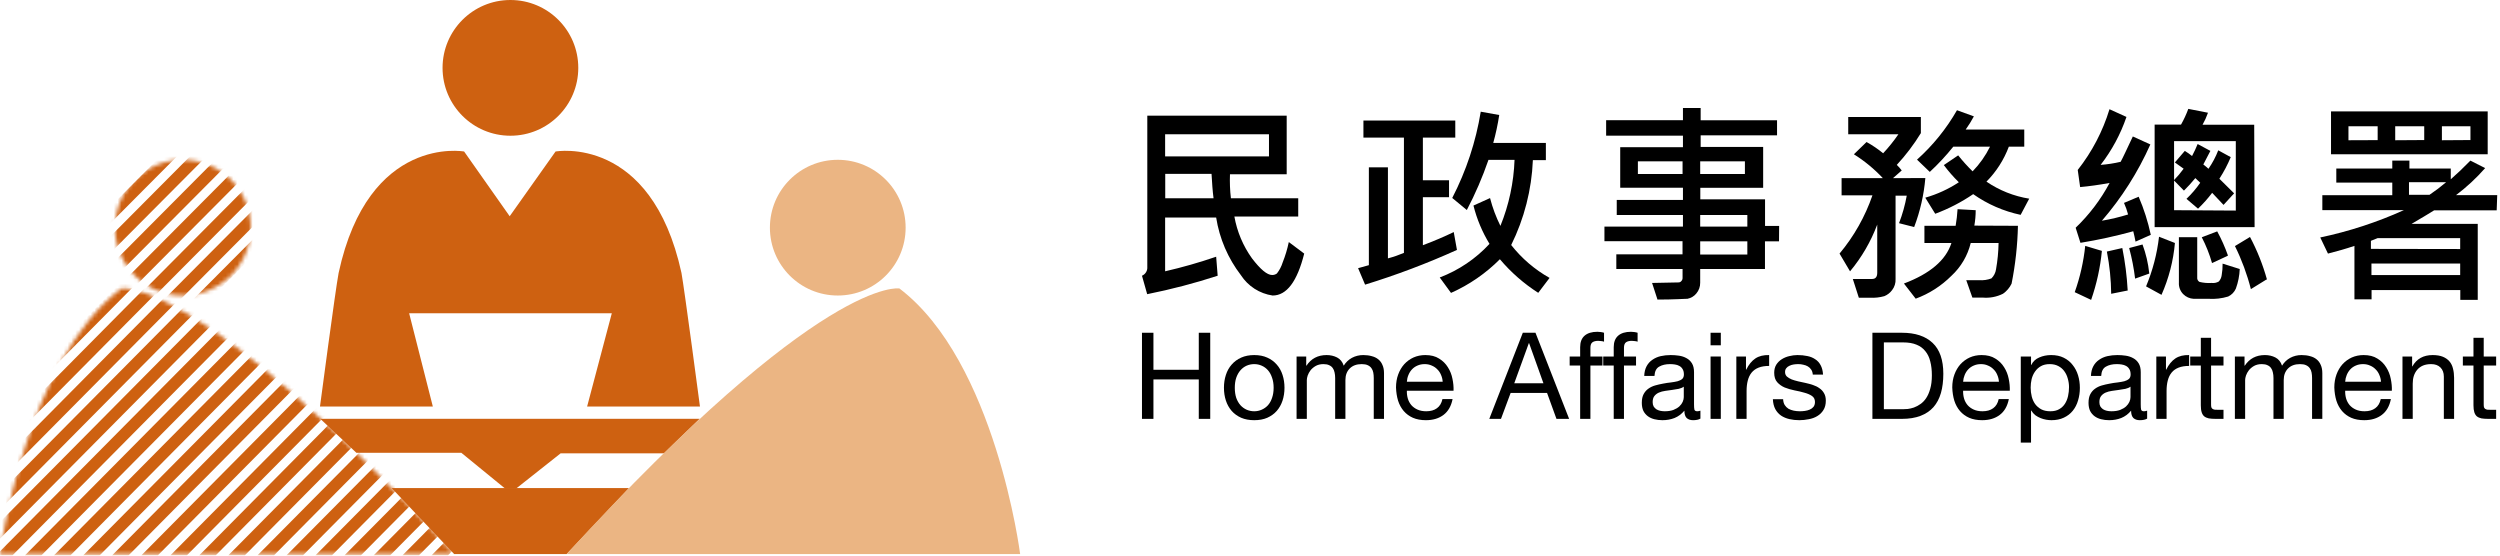 <svg viewBox="0 0 648 144" fill="none" xmlns="http://www.w3.org/2000/svg">
<path d="M132.3 35.18C142.015 35.18 149.89 27.305 149.89 17.59C149.89 7.875 142.015 0 132.3 0C122.585 0 114.71 7.875 114.71 17.59C114.71 27.305 122.585 35.18 132.3 35.18Z" fill="#CE6111"></path>
<path d="M158.58 81.2L152.18 105.37H181.43C181.43 105.37 177.43 75.17 176.64 70.75C168.78 34.77 144 39.27 144 39.27L132.11 56.05L120.3 39.27C120.3 39.27 95.55 34.77 87.77 70.75C86.93 75.17 82.94 105.37 82.94 105.37H112.19L106.05 81.2H158.58Z" fill="#CE6111"></path>
<path d="M92.37 117.359H119.57L130.98 126.679H133.72L145.31 117.509H172.11L181.36 108.549H83.01L92.37 117.359Z" fill="#CE6111"></path>
<path d="M101.51 126.5H163.04L146.88 143.61H117.71L101.51 126.5Z" fill="#CE6111"></path>
<path d="M217.15 76.6C226.865 76.6 234.74 68.725 234.74 59.01C234.74 49.295 226.865 41.42 217.15 41.42C207.435 41.42 199.56 49.295 199.56 59.01C199.56 68.725 207.435 76.6 217.15 76.6Z" fill="#EBB583"></path>
<path d="M233.13 74.769C233.13 74.769 213.31 71.109 146.88 143.609H264.42C264.42 143.609 258.06 93.709 233.13 74.769Z" fill="#EBB583"></path>
<mask id="mask0_337_25891" style="mask-type:luminance" maskUnits="userSpaceOnUse" x="29" y="41" width="36" height="36">
<path d="M47.4 76.6C57.115 76.6 64.99 68.725 64.99 59.01C64.99 49.295 57.115 41.42 47.4 41.42C37.685 41.42 29.81 49.295 29.81 59.01C29.81 68.725 37.685 76.6 47.4 76.6Z" fill="white"></path>
</mask>
<g mask="url(#mask0_337_25891)">
<path d="M55.69 34.048L21.323 68.596L23.471 70.733L57.838 36.185L55.69 34.048Z" fill="#CE6111"></path>
<path d="M59.436 37.802L25.069 72.35L27.217 74.487L61.584 39.939L59.436 37.802Z" fill="#CE6111"></path>
<path d="M63.215 41.562L28.848 76.109L30.996 78.246L65.363 43.699L63.215 41.562Z" fill="#CE6111"></path>
<path d="M66.992 45.378L32.624 79.926L34.773 82.063L69.14 47.515L66.992 45.378Z" fill="#CE6111"></path>
<path d="M70.841 49.115L36.474 83.662L38.622 85.799L72.989 51.252L70.841 49.115Z" fill="#CE6111"></path>
<path d="M74.618 52.931L40.252 87.478L42.4 89.615L76.767 55.068L74.618 52.931Z" fill="#CE6111"></path>
<path d="M51.809 30.25L17.442 64.797L19.59 66.934L53.958 32.386L51.809 30.25Z" fill="#CE6111"></path>
</g>
<mask id="mask1_337_25891" style="mask-type:luminance" maskUnits="userSpaceOnUse" x="0" y="74" width="118" height="70">
<path d="M31.46 74.769C31.46 74.769 51.28 71.109 117.71 143.609H0C0 143.609 6.49 93.709 31.46 74.769Z" fill="white"></path>
</mask>
<g mask="url(#mask1_337_25891)">
<path d="M50.426 61.658L-16.409 129.102L-14.257 131.234L52.578 63.791L50.426 61.658Z" fill="#CE6111"></path>
<path d="M54.231 65.412L-12.603 132.855L-10.451 134.988L56.384 67.544L54.231 65.412Z" fill="#CE6111"></path>
<path d="M58.016 69.156L-8.819 136.6L-6.667 138.732L60.168 71.289L58.016 69.156Z" fill="#CE6111"></path>
<path d="M61.828 72.902L-5.006 140.346L-2.854 142.478L63.98 75.035L61.828 72.902Z" fill="#CE6111"></path>
<path d="M65.611 76.695L-1.224 144.139L0.929 146.271L67.763 78.828L65.611 76.695Z" fill="#CE6111"></path>
<path d="M69.343 80.498L2.508 147.941L4.661 150.074L71.495 82.63L69.343 80.498Z" fill="#CE6111"></path>
<path d="M46.605 57.863L-20.23 125.307L-18.077 127.439L48.757 59.996L46.605 57.863Z" fill="#CE6111"></path>
<path d="M76.992 88.019L10.158 155.463L12.31 157.596L79.144 90.152L76.992 88.019Z" fill="#CE6111"></path>
<path d="M80.776 91.763L13.942 159.207L16.094 161.34L82.929 93.896L80.776 91.763Z" fill="#CE6111"></path>
<path d="M84.617 95.541L17.783 162.984L19.935 165.117L86.769 97.673L84.617 95.541Z" fill="#CE6111"></path>
<path d="M88.403 99.312L21.568 166.756L23.721 168.889L90.555 101.445L88.403 99.312Z" fill="#CE6111"></path>
<path d="M92.19 103.035L25.355 170.479L27.508 172.611L94.342 105.168L92.19 103.035Z" fill="#CE6111"></path>
<path d="M96.013 106.781L29.178 174.225L31.331 176.357L98.165 108.914L96.013 106.781Z" fill="#CE6111"></path>
<path d="M73.214 84.181L6.379 151.625L8.532 153.758L75.366 86.314L73.214 84.181Z" fill="#CE6111"></path>
<path d="M103.638 114.302L36.803 181.746L38.956 183.879L105.79 116.435L103.638 114.302Z" fill="#CE6111"></path>
<path d="M107.32 118.162L40.485 185.605L42.638 187.738L109.472 120.294L107.32 118.162Z" fill="#CE6111"></path>
<path d="M111.168 121.861L44.334 189.305L46.486 191.437L113.32 123.994L111.168 121.861Z" fill="#CE6111"></path>
<path d="M114.989 125.644L48.154 193.088L50.306 195.221L117.141 127.777L114.989 125.644Z" fill="#CE6111"></path>
<path d="M118.772 129.359L51.938 196.803L54.09 198.936L120.924 131.492L118.772 129.359Z" fill="#CE6111"></path>
<path d="M122.564 133.136L55.73 200.58L57.882 202.713L124.717 135.269L122.564 133.136Z" fill="#CE6111"></path>
<path d="M99.812 110.572L32.977 178.016L35.13 180.148L101.964 112.705L99.812 110.572Z" fill="#CE6111"></path>
</g>
<path d="M296 86.25H298.97V95.847H310.723V86.25H313.693V108.57H310.723V98.348H298.97V108.57H296V86.25Z" fill="black"></path>
<path d="M320.06 100.505C320.06 101.484 320.185 102.359 320.435 103.13C320.706 103.881 321.071 104.516 321.529 105.037C321.988 105.537 322.519 105.923 323.123 106.194C323.749 106.465 324.405 106.6 325.093 106.6C325.781 106.6 326.427 106.465 327.031 106.194C327.656 105.923 328.198 105.537 328.656 105.037C329.115 104.516 329.469 103.881 329.719 103.13C329.99 102.359 330.126 101.484 330.126 100.505C330.126 99.525 329.99 98.66 329.719 97.91C329.469 97.139 329.115 96.493 328.656 95.972C328.198 95.451 327.656 95.055 327.031 94.784C326.427 94.513 325.781 94.378 325.093 94.378C324.405 94.378 323.749 94.513 323.123 94.784C322.519 95.055 321.988 95.451 321.529 95.972C321.071 96.493 320.706 97.139 320.435 97.91C320.185 98.66 320.06 99.525 320.06 100.505ZM317.247 100.505C317.247 99.317 317.413 98.212 317.747 97.191C318.08 96.149 318.58 95.253 319.247 94.503C319.914 93.732 320.737 93.127 321.717 92.69C322.696 92.252 323.822 92.033 325.093 92.033C326.385 92.033 327.51 92.252 328.469 92.69C329.448 93.127 330.272 93.732 330.938 94.503C331.605 95.253 332.105 96.149 332.439 97.191C332.772 98.212 332.939 99.317 332.939 100.505C332.939 101.692 332.772 102.797 332.439 103.818C332.105 104.839 331.605 105.735 330.938 106.506C330.272 107.257 329.448 107.851 328.469 108.288C327.51 108.705 326.385 108.913 325.093 108.913C323.822 108.913 322.696 108.705 321.717 108.288C320.737 107.851 319.914 107.257 319.247 106.506C318.58 105.735 318.08 104.839 317.747 103.818C317.413 102.797 317.247 101.692 317.247 100.505Z" fill="black"></path>
<path d="M336.072 92.408H338.573V94.784H338.635C339.844 92.95 341.584 92.033 343.856 92.033C344.856 92.033 345.762 92.242 346.575 92.658C347.388 93.075 347.961 93.784 348.294 94.784C348.836 93.909 349.545 93.231 350.42 92.752C351.316 92.273 352.296 92.033 353.359 92.033C354.171 92.033 354.901 92.127 355.547 92.314C356.214 92.481 356.776 92.752 357.235 93.127C357.714 93.502 358.079 93.992 358.329 94.596C358.6 95.18 358.735 95.888 358.735 96.722V108.57H356.078V97.972C356.078 97.472 356.036 97.003 355.953 96.566C355.87 96.128 355.713 95.753 355.484 95.441C355.255 95.107 354.932 94.847 354.515 94.659C354.119 94.471 353.598 94.378 352.952 94.378C351.639 94.378 350.608 94.753 349.857 95.503C349.107 96.253 348.732 97.254 348.732 98.504V108.57H346.075V97.972C346.075 97.451 346.023 96.972 345.919 96.534C345.835 96.097 345.679 95.722 345.45 95.409C345.221 95.076 344.908 94.826 344.512 94.659C344.137 94.471 343.647 94.378 343.043 94.378C342.272 94.378 341.605 94.534 341.042 94.847C340.5 95.159 340.052 95.534 339.698 95.972C339.365 96.409 339.114 96.868 338.948 97.347C338.802 97.806 338.729 98.191 338.729 98.504V108.57H336.072V92.408Z" fill="black"></path>
<path d="M373.944 98.942C373.903 98.316 373.757 97.722 373.507 97.16C373.277 96.597 372.954 96.118 372.538 95.722C372.142 95.305 371.662 94.982 371.1 94.753C370.558 94.503 369.953 94.378 369.287 94.378C368.599 94.378 367.974 94.503 367.411 94.753C366.869 94.982 366.4 95.305 366.004 95.722C365.608 96.139 365.296 96.628 365.067 97.191C364.837 97.733 364.702 98.316 364.66 98.942H373.944ZM376.508 103.443C376.153 105.256 375.372 106.621 374.163 107.538C372.954 108.455 371.433 108.913 369.599 108.913C368.307 108.913 367.182 108.705 366.223 108.288C365.285 107.871 364.493 107.288 363.847 106.538C363.201 105.787 362.712 104.891 362.378 103.849C362.066 102.807 361.888 101.672 361.847 100.442C361.847 99.213 362.034 98.087 362.409 97.066C362.785 96.045 363.306 95.159 363.972 94.409C364.66 93.659 365.463 93.075 366.379 92.658C367.317 92.242 368.338 92.033 369.443 92.033C370.881 92.033 372.069 92.335 373.007 92.94C373.965 93.523 374.726 94.273 375.288 95.19C375.872 96.107 376.268 97.108 376.476 98.191C376.706 99.275 376.799 100.307 376.758 101.286H364.66C364.639 101.995 364.723 102.672 364.91 103.318C365.098 103.943 365.4 104.506 365.817 105.006C366.234 105.485 366.765 105.871 367.411 106.163C368.057 106.454 368.818 106.6 369.693 106.6C370.818 106.6 371.735 106.34 372.444 105.819C373.173 105.298 373.653 104.506 373.882 103.443H376.508Z" fill="black"></path>
<path d="M392.495 99.348H400.06L396.34 88.938H396.277L392.495 99.348ZM394.714 86.25H397.997L406.718 108.57H403.436L400.997 101.849H391.557L389.056 108.57H386.024L394.714 86.25Z" fill="black"></path>
<path d="M409.576 94.753H406.857V92.408H409.576V90.001C409.576 88.688 409.951 87.698 410.702 87.032C411.473 86.344 412.588 86 414.046 86C414.297 86 414.578 86.021 414.89 86.062C415.224 86.104 415.516 86.167 415.766 86.25V88.563C415.537 88.48 415.286 88.428 415.016 88.407C414.745 88.365 414.495 88.344 414.265 88.344C413.619 88.344 413.119 88.469 412.765 88.72C412.411 88.97 412.233 89.449 412.233 90.158V92.408H415.359V94.753H412.233V108.57H409.576V94.753Z" fill="black"></path>
<path d="M418.277 94.753H415.557V92.408H418.277V90.001C418.277 88.688 418.652 87.698 419.402 87.032C420.173 86.344 421.288 86 422.747 86C422.997 86 423.278 86.021 423.591 86.062C423.924 86.104 424.216 86.167 424.466 86.25V88.563C424.237 88.48 423.987 88.428 423.716 88.407C423.445 88.365 423.195 88.344 422.966 88.344C422.319 88.344 421.819 88.469 421.465 88.72C421.111 88.97 420.934 89.449 420.934 90.158V92.408H424.06V94.753H420.934V108.57H418.277V94.753Z" fill="black"></path>
<path d="M440.749 108.507C440.291 108.778 439.655 108.913 438.842 108.913C438.155 108.913 437.602 108.726 437.186 108.351C436.79 107.955 436.592 107.319 436.592 106.444C435.862 107.319 435.008 107.955 434.028 108.351C433.07 108.726 432.028 108.913 430.902 108.913C430.173 108.913 429.475 108.83 428.808 108.663C428.162 108.497 427.599 108.236 427.12 107.882C426.641 107.528 426.255 107.069 425.963 106.506C425.692 105.923 425.557 105.225 425.557 104.412C425.557 103.495 425.713 102.745 426.026 102.161C426.338 101.578 426.745 101.109 427.245 100.755C427.766 100.38 428.349 100.098 428.995 99.911C429.662 99.723 430.34 99.567 431.027 99.442C431.757 99.296 432.444 99.192 433.091 99.129C433.757 99.046 434.341 98.942 434.841 98.817C435.341 98.671 435.737 98.473 436.029 98.223C436.321 97.952 436.467 97.566 436.467 97.066C436.467 96.482 436.352 96.014 436.123 95.659C435.914 95.305 435.633 95.034 435.279 94.847C434.945 94.659 434.56 94.534 434.122 94.471C433.705 94.409 433.289 94.378 432.872 94.378C431.746 94.378 430.809 94.596 430.058 95.034C429.308 95.451 428.902 96.253 428.839 97.441H426.182C426.224 96.441 426.432 95.597 426.807 94.909C427.182 94.221 427.683 93.669 428.308 93.252C428.933 92.815 429.642 92.502 430.433 92.314C431.246 92.127 432.111 92.033 433.028 92.033C433.757 92.033 434.476 92.085 435.185 92.189C435.914 92.294 436.571 92.513 437.154 92.846C437.738 93.159 438.207 93.606 438.561 94.19C438.915 94.774 439.092 95.534 439.092 96.472V104.787C439.092 105.412 439.124 105.871 439.186 106.163C439.27 106.454 439.52 106.6 439.936 106.6C440.166 106.6 440.437 106.548 440.749 106.444V108.507ZM436.435 100.223C436.102 100.473 435.664 100.661 435.122 100.786C434.581 100.89 434.007 100.984 433.403 101.067C432.82 101.13 432.226 101.213 431.621 101.317C431.017 101.401 430.475 101.547 429.996 101.755C429.516 101.963 429.121 102.266 428.808 102.661C428.516 103.037 428.37 103.558 428.37 104.224C428.37 104.662 428.454 105.037 428.62 105.35C428.808 105.642 429.037 105.881 429.308 106.069C429.6 106.256 429.933 106.392 430.308 106.475C430.684 106.559 431.079 106.6 431.496 106.6C432.372 106.6 433.122 106.486 433.747 106.256C434.372 106.006 434.883 105.704 435.279 105.35C435.675 104.975 435.966 104.579 436.154 104.162C436.342 103.724 436.435 103.318 436.435 102.943V100.223Z" fill="black"></path>
<path d="M446.035 89.501H443.378V86.25H446.035V89.501ZM443.378 92.408H446.035V108.57H443.378V92.408Z" fill="black"></path>
<path d="M450.058 92.408H452.559V95.816H452.621C453.267 94.503 454.059 93.534 454.997 92.908C455.935 92.283 457.123 91.992 458.561 92.033V94.847C457.498 94.847 456.591 94.992 455.841 95.284C455.091 95.576 454.486 96.003 454.028 96.566C453.57 97.129 453.236 97.816 453.028 98.629C452.819 99.421 452.715 100.338 452.715 101.38V108.57H450.058V92.408Z" fill="black"></path>
<path d="M462.187 103.474C462.208 104.058 462.343 104.558 462.593 104.975C462.843 105.371 463.167 105.694 463.562 105.944C463.979 106.173 464.438 106.34 464.938 106.444C465.459 106.548 465.99 106.6 466.532 106.6C466.949 106.6 467.387 106.569 467.845 106.506C468.304 106.444 468.72 106.329 469.095 106.163C469.491 105.996 469.814 105.756 470.065 105.444C470.315 105.11 470.44 104.693 470.44 104.193C470.44 103.505 470.179 102.984 469.658 102.63C469.137 102.276 468.481 101.995 467.689 101.786C466.918 101.557 466.074 101.359 465.157 101.192C464.24 101.005 463.385 100.755 462.593 100.442C461.822 100.109 461.176 99.65 460.655 99.067C460.134 98.483 459.874 97.67 459.874 96.628C459.874 95.816 460.051 95.117 460.405 94.534C460.78 93.95 461.249 93.481 461.812 93.127C462.395 92.752 463.041 92.481 463.75 92.314C464.479 92.127 465.198 92.033 465.907 92.033C466.824 92.033 467.668 92.117 468.439 92.283C469.21 92.429 469.887 92.7 470.471 93.096C471.075 93.471 471.555 93.992 471.909 94.659C472.263 95.305 472.472 96.118 472.534 97.097H469.877C469.835 96.576 469.7 96.149 469.471 95.816C469.241 95.461 468.95 95.18 468.595 94.972C468.241 94.763 467.845 94.617 467.407 94.534C466.991 94.43 466.563 94.378 466.126 94.378C465.73 94.378 465.323 94.409 464.907 94.471C464.511 94.534 464.146 94.648 463.813 94.815C463.479 94.961 463.208 95.169 463 95.441C462.791 95.691 462.687 96.024 462.687 96.441C462.687 96.899 462.844 97.285 463.156 97.597C463.49 97.889 463.906 98.139 464.406 98.348C464.907 98.535 465.469 98.702 466.095 98.848C466.72 98.973 467.345 99.108 467.97 99.254C468.637 99.4 469.283 99.577 469.908 99.786C470.554 99.994 471.117 100.275 471.596 100.63C472.096 100.963 472.492 101.39 472.784 101.911C473.097 102.432 473.253 103.078 473.253 103.849C473.253 104.829 473.045 105.642 472.628 106.288C472.232 106.934 471.7 107.455 471.034 107.851C470.388 108.247 469.648 108.517 468.814 108.663C468.001 108.83 467.189 108.913 466.376 108.913C465.48 108.913 464.625 108.82 463.813 108.632C463 108.445 462.281 108.142 461.656 107.726C461.03 107.288 460.53 106.725 460.155 106.038C459.78 105.329 459.572 104.475 459.53 103.474H462.187Z" fill="black"></path>
<path d="M488.299 106.069H493.238C493.571 106.069 493.988 106.048 494.488 106.006C494.989 105.944 495.52 105.819 496.083 105.631C496.645 105.423 497.198 105.131 497.739 104.756C498.302 104.381 498.802 103.87 499.24 103.224C499.678 102.578 500.032 101.776 500.303 100.817C500.594 99.838 500.74 98.66 500.74 97.285C500.74 95.951 500.605 94.763 500.334 93.721C500.084 92.658 499.657 91.762 499.052 91.033C498.469 90.283 497.708 89.72 496.77 89.345C495.833 88.949 494.676 88.751 493.301 88.751H488.299V106.069ZM485.329 86.25H492.988C496.427 86.25 499.073 87.125 500.928 88.876C502.783 90.626 503.71 93.294 503.71 96.878C503.71 98.754 503.502 100.421 503.085 101.88C502.668 103.318 502.022 104.537 501.147 105.537C500.271 106.517 499.157 107.267 497.802 107.788C496.447 108.309 494.843 108.57 492.988 108.57H485.329V86.25Z" fill="black"></path>
<path d="M518.124 98.942C518.082 98.316 517.936 97.722 517.686 97.16C517.457 96.597 517.134 96.118 516.717 95.722C516.321 95.305 515.842 94.982 515.279 94.753C514.738 94.503 514.133 94.378 513.466 94.378C512.779 94.378 512.153 94.503 511.591 94.753C511.049 94.982 510.58 95.305 510.184 95.722C509.788 96.139 509.475 96.628 509.246 97.191C509.017 97.733 508.882 98.316 508.84 98.942H518.124ZM520.687 103.443C520.333 105.256 519.552 106.621 518.343 107.538C517.134 108.455 515.613 108.913 513.779 108.913C512.487 108.913 511.361 108.705 510.403 108.288C509.465 107.871 508.673 107.288 508.027 106.538C507.381 105.787 506.891 104.891 506.558 103.849C506.245 102.807 506.068 101.672 506.026 100.442C506.026 99.213 506.214 98.087 506.589 97.066C506.964 96.045 507.485 95.159 508.152 94.409C508.84 93.659 509.642 93.075 510.559 92.658C511.497 92.242 512.518 92.033 513.623 92.033C515.061 92.033 516.248 92.335 517.186 92.94C518.145 93.523 518.905 94.273 519.468 95.19C520.052 96.107 520.448 97.108 520.656 98.191C520.885 99.275 520.979 100.307 520.937 101.286H508.84C508.819 101.995 508.902 102.672 509.09 103.318C509.277 103.943 509.58 104.506 509.996 105.006C510.413 105.485 510.945 105.871 511.591 106.163C512.237 106.454 512.997 106.6 513.873 106.6C514.998 106.6 515.915 106.34 516.624 105.819C517.353 105.298 517.832 104.506 518.061 103.443H520.687Z" fill="black"></path>
<path d="M523.785 92.408H526.443V94.596H526.505C526.943 93.7 527.63 93.054 528.568 92.658C529.506 92.242 530.538 92.033 531.663 92.033C532.913 92.033 533.997 92.262 534.914 92.721C535.852 93.179 536.623 93.805 537.227 94.596C537.852 95.368 538.321 96.264 538.634 97.285C538.946 98.306 539.103 99.39 539.103 100.536C539.103 101.682 538.946 102.766 538.634 103.787C538.342 104.808 537.884 105.704 537.258 106.475C536.654 107.225 535.883 107.819 534.945 108.257C534.028 108.695 532.955 108.913 531.725 108.913C531.329 108.913 530.881 108.872 530.381 108.788C529.902 108.705 529.423 108.57 528.943 108.382C528.464 108.194 528.006 107.944 527.568 107.632C527.151 107.298 526.797 106.892 526.505 106.413H526.443V114.728H523.785V92.408ZM536.289 100.348C536.289 99.598 536.185 98.869 535.977 98.16C535.789 97.431 535.487 96.785 535.07 96.222C534.674 95.659 534.153 95.211 533.507 94.878C532.882 94.544 532.142 94.378 531.288 94.378C530.392 94.378 529.631 94.555 529.006 94.909C528.381 95.263 527.87 95.732 527.474 96.316C527.078 96.878 526.786 97.524 526.599 98.254C526.432 98.983 526.349 99.723 526.349 100.473C526.349 101.265 526.443 102.036 526.63 102.787C526.818 103.516 527.109 104.162 527.505 104.725C527.922 105.287 528.454 105.746 529.1 106.1C529.746 106.433 530.527 106.6 531.444 106.6C532.361 106.6 533.122 106.423 533.726 106.069C534.351 105.715 534.851 105.246 535.227 104.662C535.602 104.079 535.873 103.412 536.039 102.661C536.206 101.911 536.289 101.14 536.289 100.348Z" fill="black"></path>
<path d="M556.539 108.507C556.08 108.778 555.445 108.913 554.632 108.913C553.944 108.913 553.392 108.726 552.975 108.351C552.579 107.955 552.381 107.319 552.381 106.444C551.652 107.319 550.797 107.955 549.818 108.351C548.859 108.726 547.817 108.913 546.692 108.913C545.962 108.913 545.264 108.83 544.597 108.663C543.951 108.497 543.389 108.236 542.909 107.882C542.43 107.528 542.044 107.069 541.753 106.506C541.482 105.923 541.346 105.225 541.346 104.412C541.346 103.495 541.503 102.745 541.815 102.161C542.128 101.578 542.534 101.109 543.034 100.755C543.555 100.38 544.139 100.098 544.785 99.911C545.452 99.723 546.129 99.567 546.817 99.442C547.546 99.296 548.234 99.192 548.88 99.129C549.547 99.046 550.13 98.942 550.63 98.817C551.131 98.671 551.527 98.473 551.818 98.223C552.11 97.952 552.256 97.566 552.256 97.066C552.256 96.482 552.141 96.014 551.912 95.659C551.704 95.305 551.422 95.034 551.068 94.847C550.735 94.659 550.349 94.534 549.912 94.471C549.495 94.409 549.078 94.378 548.661 94.378C547.536 94.378 546.598 94.596 545.848 95.034C545.098 95.451 544.691 96.253 544.629 97.441H541.972C542.013 96.441 542.222 95.597 542.597 94.909C542.972 94.221 543.472 93.669 544.097 93.252C544.722 92.815 545.431 92.502 546.223 92.314C547.036 92.127 547.9 92.033 548.817 92.033C549.547 92.033 550.266 92.085 550.974 92.189C551.704 92.294 552.36 92.513 552.944 92.846C553.527 93.159 553.996 93.606 554.35 94.19C554.705 94.774 554.882 95.534 554.882 96.472V104.787C554.882 105.412 554.913 105.871 554.976 106.163C555.059 106.454 555.309 106.6 555.726 106.6C555.955 106.6 556.226 106.548 556.539 106.444V108.507ZM552.225 100.223C551.891 100.473 551.454 100.661 550.912 100.786C550.37 100.89 549.797 100.984 549.193 101.067C548.609 101.13 548.015 101.213 547.411 101.317C546.806 101.401 546.265 101.547 545.785 101.755C545.306 101.963 544.91 102.266 544.597 102.661C544.306 103.037 544.16 103.558 544.16 104.224C544.16 104.662 544.243 105.037 544.41 105.35C544.597 105.642 544.827 105.881 545.098 106.069C545.389 106.256 545.723 106.392 546.098 106.475C546.473 106.559 546.869 106.6 547.286 106.6C548.161 106.6 548.911 106.486 549.536 106.256C550.162 106.006 550.672 105.704 551.068 105.35C551.464 104.975 551.756 104.579 551.943 104.162C552.131 103.724 552.225 103.318 552.225 102.943V100.223Z" fill="black"></path>
<path d="M558.918 92.408H561.419V95.816H561.481C562.127 94.503 562.919 93.534 563.857 92.908C564.795 92.283 565.982 91.992 567.42 92.033V94.847C566.358 94.847 565.451 94.992 564.701 95.284C563.951 95.576 563.346 96.003 562.888 96.566C562.429 97.129 562.096 97.816 561.887 98.629C561.679 99.421 561.575 100.338 561.575 101.38V108.57H558.918V92.408Z" fill="black"></path>
<path d="M573.11 92.408H576.33V94.753H573.11V104.787C573.11 105.1 573.131 105.35 573.172 105.537C573.235 105.725 573.339 105.871 573.485 105.975C573.631 106.079 573.829 106.152 574.079 106.194C574.35 106.215 574.694 106.225 575.111 106.225H576.33V108.57H574.298C573.61 108.57 573.016 108.528 572.516 108.445C572.037 108.34 571.641 108.163 571.328 107.913C571.036 107.663 570.818 107.309 570.672 106.85C570.526 106.392 570.453 105.787 570.453 105.037V94.753H567.702V92.408H570.453V87.563H573.11V92.408Z" fill="black"></path>
<path d="M579.282 92.408H581.782V94.784H581.845C583.054 92.95 584.794 92.033 587.065 92.033C588.066 92.033 588.972 92.242 589.785 92.658C590.598 93.075 591.171 93.784 591.504 94.784C592.046 93.909 592.755 93.231 593.63 92.752C594.526 92.273 595.505 92.033 596.568 92.033C597.381 92.033 598.11 92.127 598.756 92.314C599.423 92.481 599.986 92.752 600.444 93.127C600.924 93.502 601.288 93.992 601.539 94.596C601.809 95.18 601.945 95.888 601.945 96.722V108.57H599.288V97.972C599.288 97.472 599.246 97.003 599.163 96.566C599.079 96.128 598.923 95.753 598.694 95.441C598.465 95.107 598.142 94.847 597.725 94.659C597.329 94.471 596.808 94.378 596.162 94.378C594.849 94.378 593.817 94.753 593.067 95.503C592.317 96.253 591.942 97.254 591.942 98.504V108.57H589.285V97.972C589.285 97.451 589.233 96.972 589.128 96.534C589.045 96.097 588.889 95.722 588.659 95.409C588.43 95.076 588.118 94.826 587.722 94.659C587.347 94.471 586.857 94.378 586.252 94.378C585.481 94.378 584.815 94.534 584.252 94.847C583.71 95.159 583.262 95.534 582.908 95.972C582.574 96.409 582.324 96.868 582.157 97.347C582.012 97.806 581.939 98.191 581.939 98.504V108.57H579.282V92.408Z" fill="black"></path>
<path d="M617.154 98.942C617.112 98.316 616.966 97.722 616.716 97.16C616.487 96.597 616.164 96.118 615.747 95.722C615.351 95.305 614.872 94.982 614.309 94.753C613.768 94.503 613.163 94.378 612.496 94.378C611.809 94.378 611.183 94.503 610.621 94.753C610.079 94.982 609.61 95.305 609.214 95.722C608.818 96.139 608.505 96.628 608.276 97.191C608.047 97.733 607.912 98.316 607.87 98.942H617.154ZM619.717 103.443C619.363 105.256 618.582 106.621 617.373 107.538C616.164 108.455 614.643 108.913 612.809 108.913C611.517 108.913 610.391 108.705 609.433 108.288C608.495 107.871 607.703 107.288 607.057 106.538C606.411 105.787 605.921 104.891 605.588 103.849C605.275 102.807 605.098 101.672 605.056 100.442C605.056 99.213 605.244 98.087 605.619 97.066C605.994 96.045 606.515 95.159 607.182 94.409C607.87 93.659 608.672 93.075 609.589 92.658C610.527 92.242 611.548 92.033 612.653 92.033C614.091 92.033 615.278 92.335 616.216 92.94C617.175 93.523 617.936 94.273 618.498 95.19C619.082 96.107 619.478 97.108 619.686 98.191C619.915 99.275 620.009 100.307 619.967 101.286H607.87C607.849 101.995 607.932 102.672 608.12 103.318C608.308 103.943 608.61 104.506 609.026 105.006C609.443 105.485 609.975 105.871 610.621 106.163C611.267 106.454 612.027 106.6 612.903 106.6C614.028 106.6 614.945 106.34 615.654 105.819C616.383 105.298 616.862 104.506 617.092 103.443H619.717Z" fill="black"></path>
<path d="M622.722 92.408H625.222V94.972H625.285C626.389 93.013 628.14 92.033 630.537 92.033C631.599 92.033 632.485 92.179 633.194 92.471C633.902 92.763 634.475 93.169 634.913 93.69C635.351 94.211 635.653 94.836 635.82 95.566C636.007 96.274 636.101 97.066 636.101 97.941V108.57H633.444V97.629C633.444 96.628 633.152 95.836 632.569 95.253C631.985 94.669 631.183 94.378 630.161 94.378C629.349 94.378 628.64 94.503 628.036 94.753C627.452 95.003 626.963 95.357 626.567 95.816C626.171 96.274 625.868 96.816 625.66 97.441C625.473 98.045 625.379 98.712 625.379 99.442V108.57H622.722V92.408Z" fill="black"></path>
<path d="M643.78 92.408H647V94.753H643.78V104.787C643.78 105.1 643.801 105.35 643.843 105.537C643.905 105.725 644.01 105.871 644.155 105.975C644.301 106.079 644.499 106.152 644.749 106.194C645.02 106.215 645.364 106.225 645.781 106.225H647V108.57H644.968C644.28 108.57 643.686 108.528 643.186 108.445C642.707 108.34 642.311 108.163 641.998 107.913C641.707 107.663 641.488 107.309 641.342 106.85C641.196 106.392 641.123 105.787 641.123 105.037V94.753H638.372V92.408H641.123V87.563H643.78V92.408Z" fill="black"></path>
<path d="M338.05 65.731C336.23 72.984 333.5 76.607 329.86 76.6C328.193 76.355 326.598 75.757 325.181 74.847C323.763 73.936 322.556 72.734 321.64 71.32C318.287 66.959 316.083 61.825 315.23 56.391H302V70.32C306.473 69.294 310.89 68.032 315.23 66.54L315.62 71.471C309.628 73.419 303.528 75.015 297.35 76.251L296 71.471C296.443 71.281 296.814 70.957 297.062 70.544C297.31 70.131 297.421 69.65 297.38 69.171V29.98H333.51V45.17H318.81C318.73 47.247 318.81 49.326 319.05 51.391H336.5V56.12H319.95C320.641 60.029 322.199 63.733 324.51 66.96C326.7 69.82 328.43 71.281 329.73 71.281C330.18 71.291 330.62 71.151 330.98 70.88C331.645 70.025 332.15 69.056 332.47 68.02C333.152 66.31 333.684 64.543 334.06 62.74L338.05 65.731ZM328.92 40.531V34.8H302V40.531H328.92ZM314.55 51.391C314.31 49.531 314.16 47.391 314.03 45.06H302.03V51.391H314.55Z" fill="black"></path>
<path d="M377.64 64.781C369.899 68.276 361.947 71.282 353.83 73.781L352.02 69.511L354.81 68.731V43.371H359.75V66.971C361.165 66.596 362.552 66.121 363.9 65.551V35.661H353.4V31.251H377.21V35.661H368.81V46.731H375.59V51.111H368.81V63.561C371.73 62.461 374.4 61.321 376.81 60.151L377.64 64.781ZM401.64 72.041L398.71 75.901C394.978 73.513 391.627 70.577 388.77 67.191C385.123 70.859 380.827 73.819 376.1 75.921L373.18 71.921C378.096 70.054 382.511 67.073 386.08 63.211C384.198 60.131 382.795 56.783 381.92 53.281L386.22 51.341C386.861 53.832 387.763 56.249 388.91 58.551C391.122 53.106 392.36 47.315 392.57 41.441H385.81C384.27 45.91 382.395 50.255 380.2 54.441L376.42 51.311C380.048 44.294 382.542 36.748 383.81 28.951L388.6 29.811C388.228 32.253 387.71 34.671 387.05 37.051H400.69V41.511H397.32C397.008 49.157 395.094 56.652 391.7 63.511C394.428 66.98 397.813 69.879 401.66 72.041H401.64Z" fill="black"></path>
<path d="M461.12 62.56H457.48V69.73H440.69V73.26C440.711 74.287 440.355 75.287 439.69 76.07C439.115 76.78 438.307 77.265 437.41 77.44C436.56 77.44 433.95 77.65 429.62 77.65L428.22 73.34L435.22 73.2C435.339 73.184 435.454 73.143 435.557 73.081C435.66 73.02 435.75 72.937 435.82 72.84C436.006 72.658 436.114 72.41 436.12 72.15V69.73H418.95V65.93H436.11V62.52H415.87V58.73H436.22V55.73H419.06V51.83H436.22V48.66H419.96V38.16H436.22V35.16H416.31V31.16H436.22V28H440.81V31.17H460.61V35.08H440.81V38.08H457.01V48.67H440.72V51.67H457.5V58.57H461.15L461.12 62.56ZM436.12 45.1V41.81H424.54V45.1H436.12ZM452.28 45.1V41.81H440.69V45.1H452.28ZM452.91 58.73V55.73H440.69V58.73H452.91ZM452.91 65.97V62.56H440.69V65.97H452.91Z" fill="black"></path>
<path d="M499.05 46.15C498.678 50.498 497.702 54.772 496.15 58.85L492.23 57.85C493.12 55.539 493.79 53.148 494.23 50.71H491.33V72.31C491.39 73.351 491.07 74.378 490.43 75.2C489.918 75.893 489.226 76.432 488.43 76.76C487.224 77.101 485.971 77.239 484.72 77.17H481.81L480.25 72.31H485.25C486.15 72.31 486.58 71.76 486.58 70.69V58.21C484.928 62.618 482.545 66.715 479.53 70.33L476.81 65.73C480.548 61.257 483.438 56.14 485.34 50.63H477.34V46.18H488.04C485.816 43.8 483.292 41.719 480.53 39.99L483.81 36.81C485.329 37.651 486.769 38.628 488.11 39.73C489.55 38.193 490.87 36.548 492.06 34.81H479.06V30.33H497.89V34.5C496.086 37.446 493.996 40.206 491.65 42.74C492.116 43.184 492.544 43.666 492.93 44.18L490.66 46.18L499.05 46.15ZM523.05 58.53C522.94 63.569 522.388 68.588 521.4 73.53C520.898 74.572 520.137 75.467 519.19 76.13C517.539 76.958 515.689 77.304 513.85 77.13H511.24L509.65 72.62H512.96C514.054 72.708 515.154 72.551 516.18 72.16C516.821 71.527 517.239 70.702 517.37 69.81C517.77 67.558 517.991 65.278 518.03 62.99H510.81C510.015 66.254 508.276 69.21 505.81 71.49C503.187 74.111 500.028 76.134 496.55 77.42L493.5 73.49C500.273 70.937 504.377 67.437 505.81 62.99H498.81V58.53H506.9C507.146 57.104 507.313 55.665 507.4 54.22L512.1 54.48C512.1 55.821 511.983 57.16 511.75 58.48L523.05 58.53ZM525.95 51.53L523.75 55.69C519.329 54.752 515.144 52.925 511.45 50.32C508.388 52.408 505.084 54.117 501.61 55.41L499.03 51.24C502.116 50.355 505.049 49.006 507.73 47.24C506.321 45.859 505.02 44.372 503.84 42.79L507.56 40.27C508.719 41.727 509.968 43.11 511.3 44.41C513.128 42.529 514.65 40.373 515.81 38.02H506.29C504.423 40.347 502.388 42.533 500.2 44.56L496.89 41.38C501.007 37.693 504.505 33.368 507.25 28.57L511.63 30.16C510.998 31.342 510.29 32.481 509.51 33.57H524.69V38.02H520.69C519.416 41.415 517.44 44.502 514.89 47.08C518.222 49.355 522.016 50.864 526 51.5L525.95 51.53Z" fill="black"></path>
<path d="M544.81 65.031C544.386 69.36 543.45 73.623 542.02 77.731L537.77 75.731C539.15 71.853 540.063 67.825 540.49 63.731L544.81 65.031ZM557.53 60.851L553.53 62.631C553.35 61.631 553.14 60.771 552.94 59.941C548.434 61.184 543.864 62.186 539.25 62.941L538.01 59.031C541.539 55.65 544.509 51.732 546.81 47.421C544.07 47.921 541.53 48.281 539.17 48.491L538.55 44.051C542.249 39.362 545.04 34.024 546.78 28.311L551.18 30.311C549.645 34.794 547.381 38.994 544.48 42.741C546.228 42.609 547.963 42.342 549.67 41.941C550.23 40.941 551.26 38.711 552.83 35.371L557.37 37.441C554.176 44.611 549.944 51.273 544.81 57.211C547.107 56.821 549.375 56.28 551.6 55.591C551.331 54.563 550.977 53.559 550.54 52.591L554.34 50.991C555.707 54.167 556.758 57.469 557.48 60.851H557.53ZM551.53 75.291L547.22 76.151C547.182 72.474 546.807 68.809 546.1 65.201L550.1 64.291C550.823 67.883 551.287 71.522 551.49 75.181L551.53 75.291ZM557.08 70.911L553.42 72.221C553.098 69.544 552.583 66.894 551.88 64.291L555.34 63.371C556.228 65.765 556.813 68.261 557.08 70.801V70.911ZM563.74 62.981C563.328 67.622 562.152 72.163 560.26 76.421L556.26 74.231C557.98 70.12 559.111 65.787 559.62 61.361L563.74 62.981ZM584.39 58.871H558.48V32.301H565.32C566.059 30.994 566.691 29.629 567.21 28.221L572.31 29.221C571.933 30.297 571.461 31.338 570.9 32.331H584.29L584.39 58.871ZM579.52 54.581V36.581H563.52V54.481L579.52 54.581ZM579.08 50.111L576.34 53.111L573.39 49.981C572.28 51.445 571.057 52.819 569.73 54.091L566.73 51.541C568.062 50.279 569.259 48.881 570.3 47.371L569.03 46.161C568.104 47.295 567.119 48.38 566.08 49.411L563.46 46.731C564.377 45.792 565.226 44.79 566 43.731C565.41 43.291 564.64 42.731 563.73 42.111L566.3 39.111C566.957 39.509 567.585 39.954 568.18 40.441C568.718 39.43 569.202 38.392 569.63 37.331L572.93 39.111L571.1 42.631C571.563 42.98 572.007 43.354 572.43 43.751C573.467 42.263 574.32 40.654 574.97 38.961L578.21 40.731C577.397 42.682 576.409 44.556 575.26 46.331L579.08 50.111ZM580.54 69.731C580.469 71.459 580.132 73.165 579.54 74.791C579.148 75.702 578.437 76.438 577.54 76.861C575.899 77.361 574.182 77.561 572.47 77.451H568.58C567.564 77.396 566.605 76.965 565.89 76.241C565.503 75.848 565.203 75.377 565.01 74.86C564.817 74.343 564.735 73.791 564.77 73.241V61.481H569.52V71.921C569.492 72.149 569.533 72.381 569.638 72.586C569.743 72.791 569.908 72.96 570.11 73.071C571.144 73.32 572.209 73.411 573.27 73.341C573.912 73.422 574.562 73.289 575.12 72.961C575.527 72.505 575.785 71.937 575.86 71.331C576.032 70.34 576.112 69.336 576.1 68.331L580.54 69.731ZM577.36 66.331L573.36 68.191C572.699 65.877 571.808 63.636 570.7 61.501L574.7 59.971C575.791 61.974 576.72 64.06 577.48 66.211L577.36 66.331ZM587.36 72.511L583.43 74.941C582.446 71.087 581.062 67.347 579.3 63.781L583.2 61.421C585.055 64.919 586.527 68.607 587.59 72.421L587.36 72.511Z" fill="black"></path>
<path d="M647.14 54.511H630.94C630.22 54.991 628.19 56.181 625.07 58.031H642.23V77.731H637.71V75.191H614.71V77.581H610.27V63.731C608.16 64.451 605.88 65.101 603.41 65.731L601.41 61.551C608.868 59.98 616.133 57.606 623.08 54.471H601.95V50.591H620.08V47.331H605.57V43.691H620.08V41.631H624.52V43.691H635.24V46.471C636.86 45.061 638.53 43.471 640.32 41.631L644.15 43.571C641.882 46.155 639.355 48.5 636.61 50.571H647.28L647.14 54.511ZM644.81 39.991H604.2V28.881H644.81V39.991ZM616.29 36.321V32.731H608.72V36.351L616.29 36.321ZM637.68 64.551V61.731H616.26L614.54 62.421V64.511L637.68 64.551ZM637.68 71.301V68.301H614.68V71.301H637.68ZM628.36 36.301V32.731H620.84V36.351L628.36 36.301ZM634.03 47.231H624.41V50.491H629.73C631.223 49.486 632.659 48.397 634.03 47.231ZM640.34 36.301V32.731H632.94V36.351L640.34 36.301Z" fill="black"></path>
</svg>
